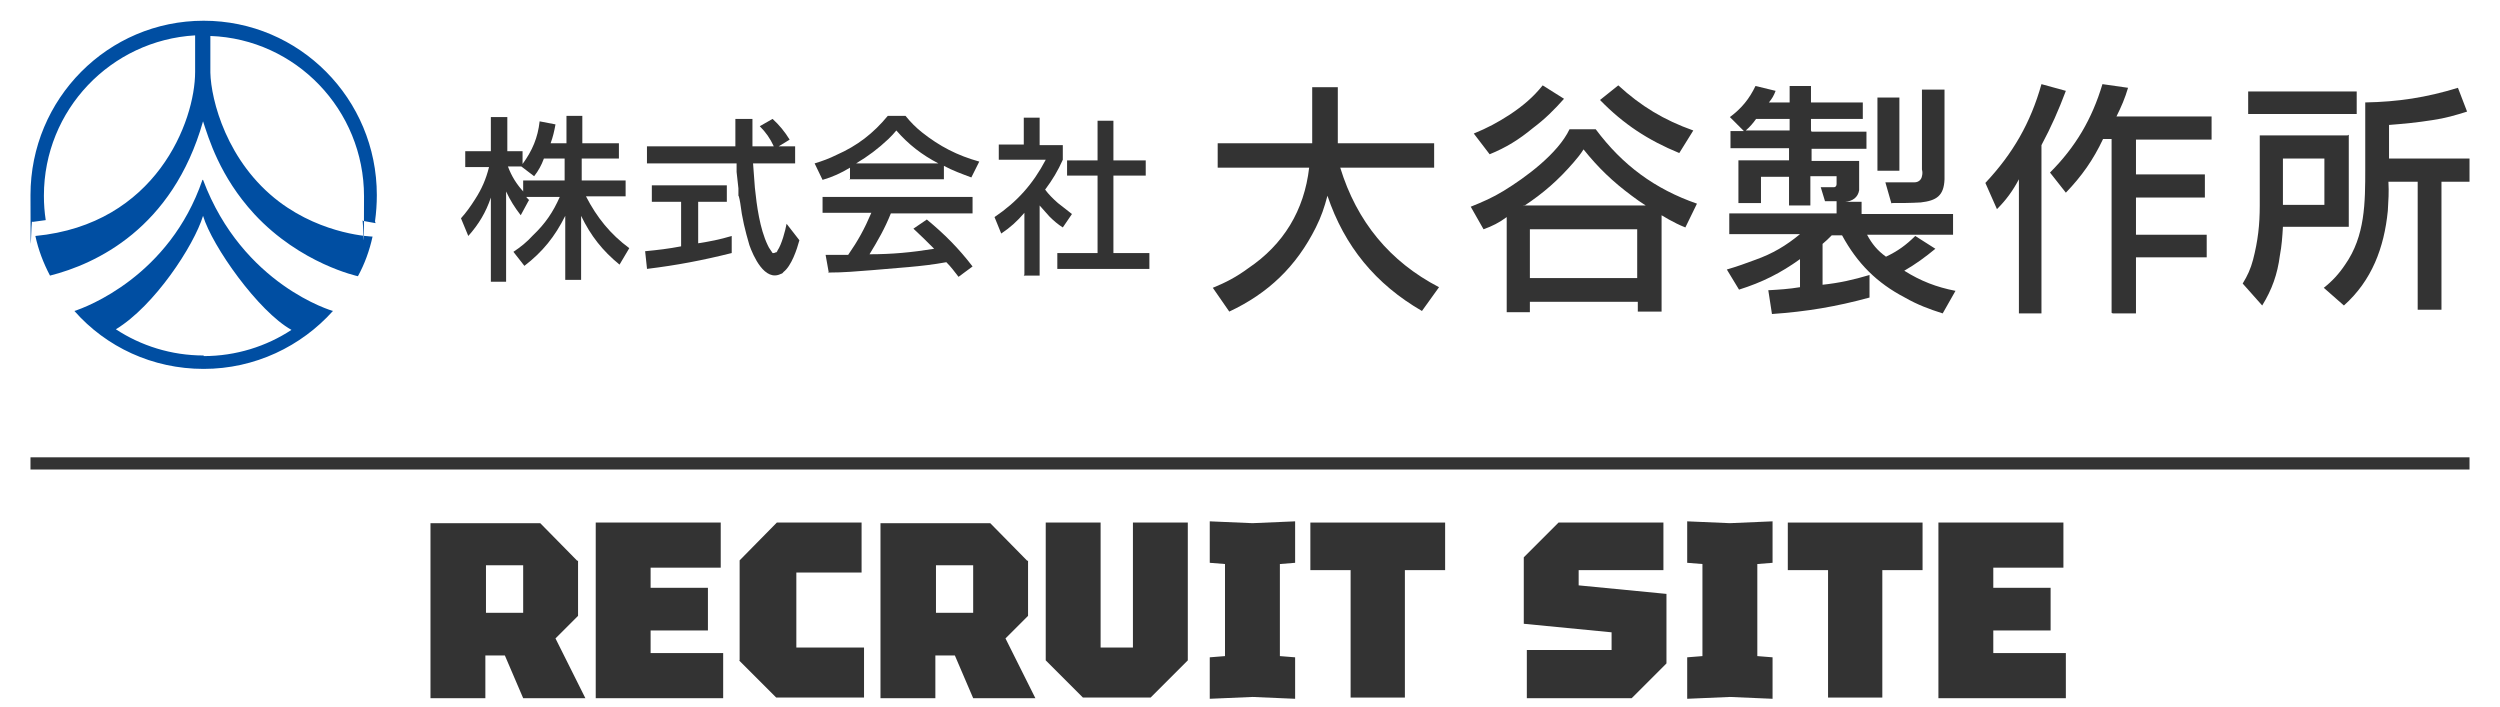 <?xml version="1.0" encoding="UTF-8"?>
<svg id="_レイヤー_1" data-name="レイヤー_1" xmlns="http://www.w3.org/2000/svg" version="1.1" viewBox="0 0 410 116">
  <!-- Generator: Adobe Illustrator 29.4.0, SVG Export Plug-In . SVG Version: 2.1.0 Build 152)  -->
  <defs>
    <style>
      .st0, .st1 {
        fill: none;
      }

      .st1 {
        stroke: #333;
        stroke-miterlimit: 10;
        stroke-width: 2px;
      }

      .st2 {
        fill: #004ea2;
      }

      .st2, .st3 {
        fill-rule: evenodd;
      }

      .st4, .st3 {
        fill: #333;
      }
    </style>
  </defs>
  <g>
    <g>
      <path class="st2" d="M33.2,29.5c-5.4,15.8-19.1,20.9-21,21.5,5.2,5.9,12.8,9.5,21.2,9.5s16-3.7,21.2-9.5c0,0-14.8-4.2-21.3-21.5M33.4,58.3c-5.3,0-10.3-1.6-14.4-4.3,6.3-3.8,12.8-13.7,14.3-18.6,1.5,5,9.1,15.7,14.5,18.7-4.1,2.7-9.1,4.3-14.4,4.3"/>
      <path class="st2" d="M61.5,36.3c.2-1.4.3-2.9.3-4.3,0-15.8-12.7-28.6-28.4-28.6S5,16.2,5,32s.1,2.9.3,4.4l2.2-.3c-.2-1.3-.3-2.6-.3-4,0-14.1,11-25.5,24.8-26.3,0,1.8,0,4.6,0,6,0,8.1-6.4,25-26.2,26.9.5,2.3,1.3,4.4,2.4,6.5,7.5-1.9,20.1-7.7,25.1-25.3.9,2.7,2.7,9,8.4,15.2,7.6,8.2,17,10.2,17,10.2,1.1-2,1.9-4.2,2.4-6.5,0,0-8-.2-15.3-5.7-8.6-6.5-11.2-16.7-11.3-21.2,0-1.6,0-3.4,0-6,14,.5,25.2,12.1,25.2,26.3s-.1,2.7-.3,4l2.2.4Z"/>
    </g>
    <g>
      <path class="st3" d="M201.6,51.1c6.4-3,11-7.4,14.2-13.8.9-1.8,1.4-3.3,1.9-5.2,2.8,8.3,7.9,14.5,15.5,18.9l2.8-3.9c-8.1-4.2-13.5-10.8-16.2-19.6h15.4v-4s-15.8,0-15.8,0v-9.2c0,0-4.2,0-4.2,0v9.2h-15.5s0,4,0,4h15c-.8,7-4.2,12.6-10,16.5-1.9,1.4-3.6,2.3-5.8,3.2l2.7,3.9Z"/>
      <path class="st3" d="M244.3,25.3c2.7-1.1,4.8-2.4,7.1-4.3,2-1.5,3.5-3,5.1-4.8l-3.5-2.2c-1.6,2-3.3,3.4-5.4,4.8-2,1.3-3.7,2.2-5.9,3.1l2.6,3.4ZM261.7,21.2h-4.3c-1.9,4-7.2,7.9-10.8,10.1-1.8,1.1-3.4,1.8-5.4,2.6l2.1,3.7c1.4-.5,2.6-1.1,3.8-2v15.6h3.8s0-1.7,0-1.7h17.7v1.6h3.9v-15.8s1.2.7,1.2.7c.9.5,1.7.9,2.7,1.3l1.9-3.9c-6.9-2.4-12.2-6.3-16.6-12.2M250.9,37.6h17.6v8h-17.6v-8ZM249.9,33.8c3.2-2.1,5.7-4.3,8.2-7.2.6-.7,1.1-1.3,1.6-2.1,2.4,3,4.8,5.3,7.9,7.6.8.6,1.5,1.1,2.3,1.6h-20ZM275.4,25.1l2.3-3.7c-4.8-1.7-8.6-4-12.3-7.4l-3,2.4c3.9,4,7.9,6.6,13,8.7"/>
      <path class="st3" d="M297,21.4v-1.9s8.5,0,8.5,0v-2.7s-8.5,0-8.5,0v-2.7s-3.5,0-3.5,0v2.7s-3.4,0-3.4,0c.5-.6.8-1.1,1.1-1.9l-3.3-.8c-1,2.1-2.3,3.7-4.2,5.1l2.3,2.3h-2.2s0,2.8,0,2.8h9.6s0,2,0,2h-8.3s0,7,0,7h3.7s0-4.3,0-4.3h4.6s0,4.7,0,4.7h3.5s0-4.8,0-4.8h4.3s0,.9,0,.9v.4c0,.3-.2.5-.4.5h-.4c-.6,0-1.2,0-1.8,0l.7,2.3h.6c.5,0,.9,0,1.3,0v2h-17.6v3.4s11.6,0,11.6,0c-2.3,1.9-4.5,3.2-7.3,4.2-1.6.6-3,1.1-4.7,1.6l2,3.3c3.8-1.2,6.8-2.7,10-5v4.6c-1.8.3-3.4.4-5.2.5l.6,3.9c5.7-.4,10.5-1.2,16-2.7v-3.7c-2.7.8-4.9,1.3-7.7,1.6v-6.7c.5-.4,1-.9,1.5-1.4h1.7c2.5,4.6,5.7,7.8,10.3,10.2,2.1,1.2,4,1.9,6.2,2.6l2.1-3.7c-3.1-.6-5.7-1.6-8.4-3.3,1.9-1.1,3.4-2.2,5.1-3.6l-3.3-2.1c-1.5,1.5-2.9,2.5-4.8,3.4-1.4-1-2.3-2.1-3.1-3.6h14.1s0-3.4,0-3.4h-15c0,0,0-2,0-2h-2.7c1.2-.1,2.1-.7,2.3-1.9v-.4s0-.9,0-.9v-3.5h-7.8s0-2,0-2h9s0-2.8,0-2.8h-9ZM293.6,21.4h-7.3c.7-.6,1.2-1.2,1.7-1.9h5.5s0,1.9,0,1.9ZM307.9,28h3.6v-12h-3.6v12ZM310.1,33.3c1.7,0,3.2,0,4.9-.1,2.6-.3,3.8-1.1,3.9-3.8v-.6c0-.3,0-.5,0-.8v-13.3s-3.7,0-3.7,0v13.1c.1.4.1.7,0,1.1-.1.6-.6,1-1.2,1-1.7,0-3.1,0-4.8,0l1,3.5Z"/>
      <path class="st3" d="M331.1,51.4h3.7s0-27.6,0-27.6c1.6-3,2.8-5.7,4-8.9l-4-1.1c-1.8,6.4-4.7,11.4-9.2,16.2l1.9,4.3c1.5-1.5,2.6-3,3.6-4.9v21.9ZM346.5,51.4h3.8s0-9.2,0-9.2h11.6s0-3.7,0-3.7h-11.6c0,0,0-6.1,0-6.1h11.3s0-3.8,0-3.8h-11.3s0-5.7,0-5.7h12.4s0-3.8,0-3.8h-15.6c.8-1.6,1.4-3,1.9-4.7l-4.2-.6c-1.7,5.7-4.4,10.3-8.6,14.5l2.6,3.3c2.6-2.7,4.5-5.4,6.1-8.8h1.4s0,28.5,0,28.5Z"/>
      <path class="st3" d="M385,22.2h-14.4c0,.8,0,1.5,0,2.2v9.3c0,3.2-.3,5.8-1.1,8.9-.4,1.5-.9,2.6-1.7,3.9l3.2,3.6c1.6-2.6,2.5-5.1,2.9-8.2.3-1.6.4-3,.5-4.7h10.8c0,0,0-15.1,0-15.1ZM374.4,26h6.8v7.6h-6.8v-7.6ZM386.5,15h-17.8v3.7h17.8v-3.7ZM391.7,20.5c2.5-.2,4.7-.4,7.2-.8,2.1-.3,3.8-.8,5.7-1.4l-1.5-3.9c-5.2,1.6-9.8,2.3-15.2,2.4v10.9c0,5.5,0,11-3.3,15.7-1,1.5-2.1,2.7-3.5,3.8l3.3,2.9c4.6-4.1,6.6-9.5,7.2-15.5.1-1.7.2-3.1.1-4.8h4.8s0,21,0,21h3.9s0-21,0-21h4.6v-3.8h-13.2s0-5.5,0-5.5Z"/>
      <path class="st3" d="M86.8,32.8c-.2-.1-.3-.3-.5-.5h5.5c-1.1,2.5-2.4,4.4-4.4,6.3-1,1.1-2,1.9-3.2,2.7l1.8,2.3c3-2.3,5-4.8,6.7-8.2v10.5s2.6,0,2.6,0v-10.5c1.6,3.3,3.5,5.7,6.3,8l1.6-2.7c-3.1-2.3-5.3-5-7.1-8.5h6.5s0-2.6,0-2.6h-7.2s0-3.6,0-3.6h6.1s0-2.5,0-2.5h-6s0-4.5,0-4.5h-2.6v4.5h-2.6c.4-1.1.6-2,.8-3.1l-2.6-.5c-.3,2.7-1.2,4.8-2.8,7v-2.1s-2.5,0-2.5,0v-5.6s-2.7,0-2.7,0v5.6s-4.2,0-4.2,0v2.6s3.9,0,3.9,0c-.5,2-1.2,3.6-2.3,5.3-.7,1.1-1.4,2.1-2.3,3.1l1.2,2.9c1.7-1.9,2.9-3.9,3.7-6.3v13.8c-.1,0,2.5,0,2.5,0v-14.8c.7,1.5,1.4,2.6,2.4,3.9l1.3-2.4ZM85.9,31.5c-1.2-1.3-2-2.6-2.6-4.2h2.2s2.1,1.6,2.1,1.6c.7-.9,1.2-1.8,1.6-2.9h3.4s0,3.6,0,3.6h-6.8s0,1.8,0,1.8Z"/>
      <path class="st3" d="M106.1,44.1c4.9-.6,9.1-1.4,13.9-2.6v-2.8c-2,.6-3.6.9-5.5,1.2v-6.8s4.7,0,4.7,0v-2.7s-12.3,0-12.3,0v2.7s4.8,0,4.8,0v7.3c-2.1.4-3.8.6-5.9.8l.3,2.8ZM131.1,39.4l-2.1-2.7c-.2,1.1-.8,3.4-1.5,4.4,0,.1-.1.2-.2.3h-.2c0,.1-.2.1-.2.1h-.2c0,0-.2-.3-.2-.3l-.2-.3-.2-.3-.2-.4c-1.3-2.7-1.8-6.5-2.1-9.4-.1-1.4-.2-2.6-.3-4h6.9s0-2.8,0-2.8h-2.7l1.8-1.1c-.8-1.3-1.7-2.4-2.8-3.4l-2.1,1.2c1,1,1.7,2,2.3,3.3h-3.5c0-1.6,0-2.9,0-4.5h-2.8c0,1.6,0,2.9,0,4.5h-14.5s0,2.8,0,2.8h14.7s0,1.4,0,1.4l.3,2.7v1.2c.1,0,.3,1.2.3,1.2.3,2.5.8,4.5,1.5,6.9.6,1.7,2.5,6.1,5.2,4.7.2,0,.3-.2.4-.3,1.3-1,2.2-3.7,2.6-5.2"/>
      <path class="st3" d="M135.8,44.7c2.6,0,4.7-.2,7.3-.4l5.9-.5c2.2-.2,4-.4,6.2-.8.8.8,1.3,1.5,2,2.4l2.3-1.7c-2.3-3-4.6-5.3-7.5-7.7l-2.2,1.5c1.2,1.1,2.2,2.1,3.4,3.3-3.7.6-6.9.9-10.6.9,1.4-2.3,2.5-4.2,3.5-6.7h13.4s0-2.7,0-2.7h-24.6s0,2.6,0,2.6h8c-1.1,2.6-2.2,4.6-3.8,6.9-1.3,0-2.4,0-3.7,0l.5,2.8ZM139.3,29.4h15.5v-2.2c1.5.8,2.9,1.3,4.5,1.9l1.3-2.6c-3.6-1-6.5-2.5-9.4-4.8-1-.8-1.8-1.6-2.7-2.7h-2.9c-2.4,2.9-5,4.9-8.4,6.4-1.2.6-2.3,1-3.6,1.4l1.3,2.7c1.7-.5,3-1.1,4.5-2v2ZM140.4,26.8c2-1.2,3.6-2.4,5.3-4,.5-.5.9-.9,1.3-1.4,2,2.3,4.2,4,6.9,5.4h-13.5Z"/>
      <path class="st3" d="M167.9,45.2h2.6s0-11.5,0-11.5l1.6,1.8c.7.7,1.4,1.3,2.2,1.8l1.5-2.2-2.3-1.8c-.8-.7-1.5-1.4-2.1-2.2,1.2-1.6,2.1-3.1,2.9-4.9v-2.4s-3.8,0-3.8,0v-4.5s-2.6,0-2.6,0v4.4s-4.1,0-4.1,0v2.5s7.7,0,7.7,0c-2.1,4-4.7,6.9-8.4,9.4l1.1,2.7c1.5-1,2.6-2,3.8-3.4v10.1ZM173.2,44.1h15.3s0-2.6,0-2.6h-5.9s0-12.7,0-12.7h5.3s0-2.5,0-2.5h-5.3s0-6.5,0-6.5h-2.6s0,6.5,0,6.5h-5s0,2.5,0,2.5h5s0,12.7,0,12.7h-6.6s0,2.6,0,2.6Z"/>
    </g>
  </g>
  <g>
    <rect class="st0" x="3" y="79.6" width="403" height="44"/>
    <path class="st4" d="M94.8,91.9v9.1l-3.7,3.7,4.9,9.8h-10.2l-3-7h-3.2v7h-9v-28.7h18l6.1,6.2ZM79.7,100.5h6.1v-7.8h-6.1v7.8Z"/>
    <path class="st4" d="M97.7,114.4v-28.7h20.5v7.4h-11.5v3.3h9.4v7h-9.4v3.7h11.9v7.4h-20.9Z"/>
    <path class="st4" d="M121.3,108.3v-16.4l6.1-6.2h13.9v8.2h-10.7v12.3h11.1v8.2h-14.4l-6.1-6.1Z"/>
    <path class="st4" d="M168.6,91.9v9.1l-3.7,3.7,4.9,9.8h-10.2l-3-7h-3.2v7h-9v-28.7h18l6.1,6.2ZM153.5,100.5h6.1v-7.8h-6.1v7.8Z"/>
    <path class="st4" d="M171.5,108.3v-22.6h9v20.5h5.3v-20.5h9v22.6l-6.1,6.1h-11.1l-6.1-6.1Z"/>
    <path class="st4" d="M198.4,114.6v-6.8l2.5-.2v-15.1l-2.5-.2v-6.8l7,.3,7-.3v6.8l-2.5.2v15.1l2.5.2v6.8l-7-.3-7,.3Z"/>
    <path class="st4" d="M221.5,114.4v-20.9h-6.6v-7.8h22.1v7.8h-6.6v20.9h-9Z"/>
    <path class="st4" d="M250.4,114.4v-7.8h13.9v-2.9l-14.4-1.4v-10.9l5.7-5.7h17.2v7.8h-13.9v2.5l14.4,1.4v11.4l-5.7,5.7h-17.2Z"/>
    <path class="st4" d="M276.7,114.6v-6.8l2.5-.2v-15.1l-2.5-.2v-6.8l7,.3,7-.3v6.8l-2.5.2v15.1l2.5.2v6.8l-7-.3-7,.3Z"/>
    <path class="st4" d="M299.8,114.4v-20.9h-6.6v-7.8h22.1v7.8h-6.6v20.9h-9Z"/>
    <path class="st4" d="M317.9,114.4v-28.7h20.5v7.4h-11.5v3.3h9.4v7h-9.4v3.7h11.9v7.4h-20.9Z"/>
  </g>
  <line class="st1" x1="5" y1="76" x2="405" y2="76"/>
</svg>